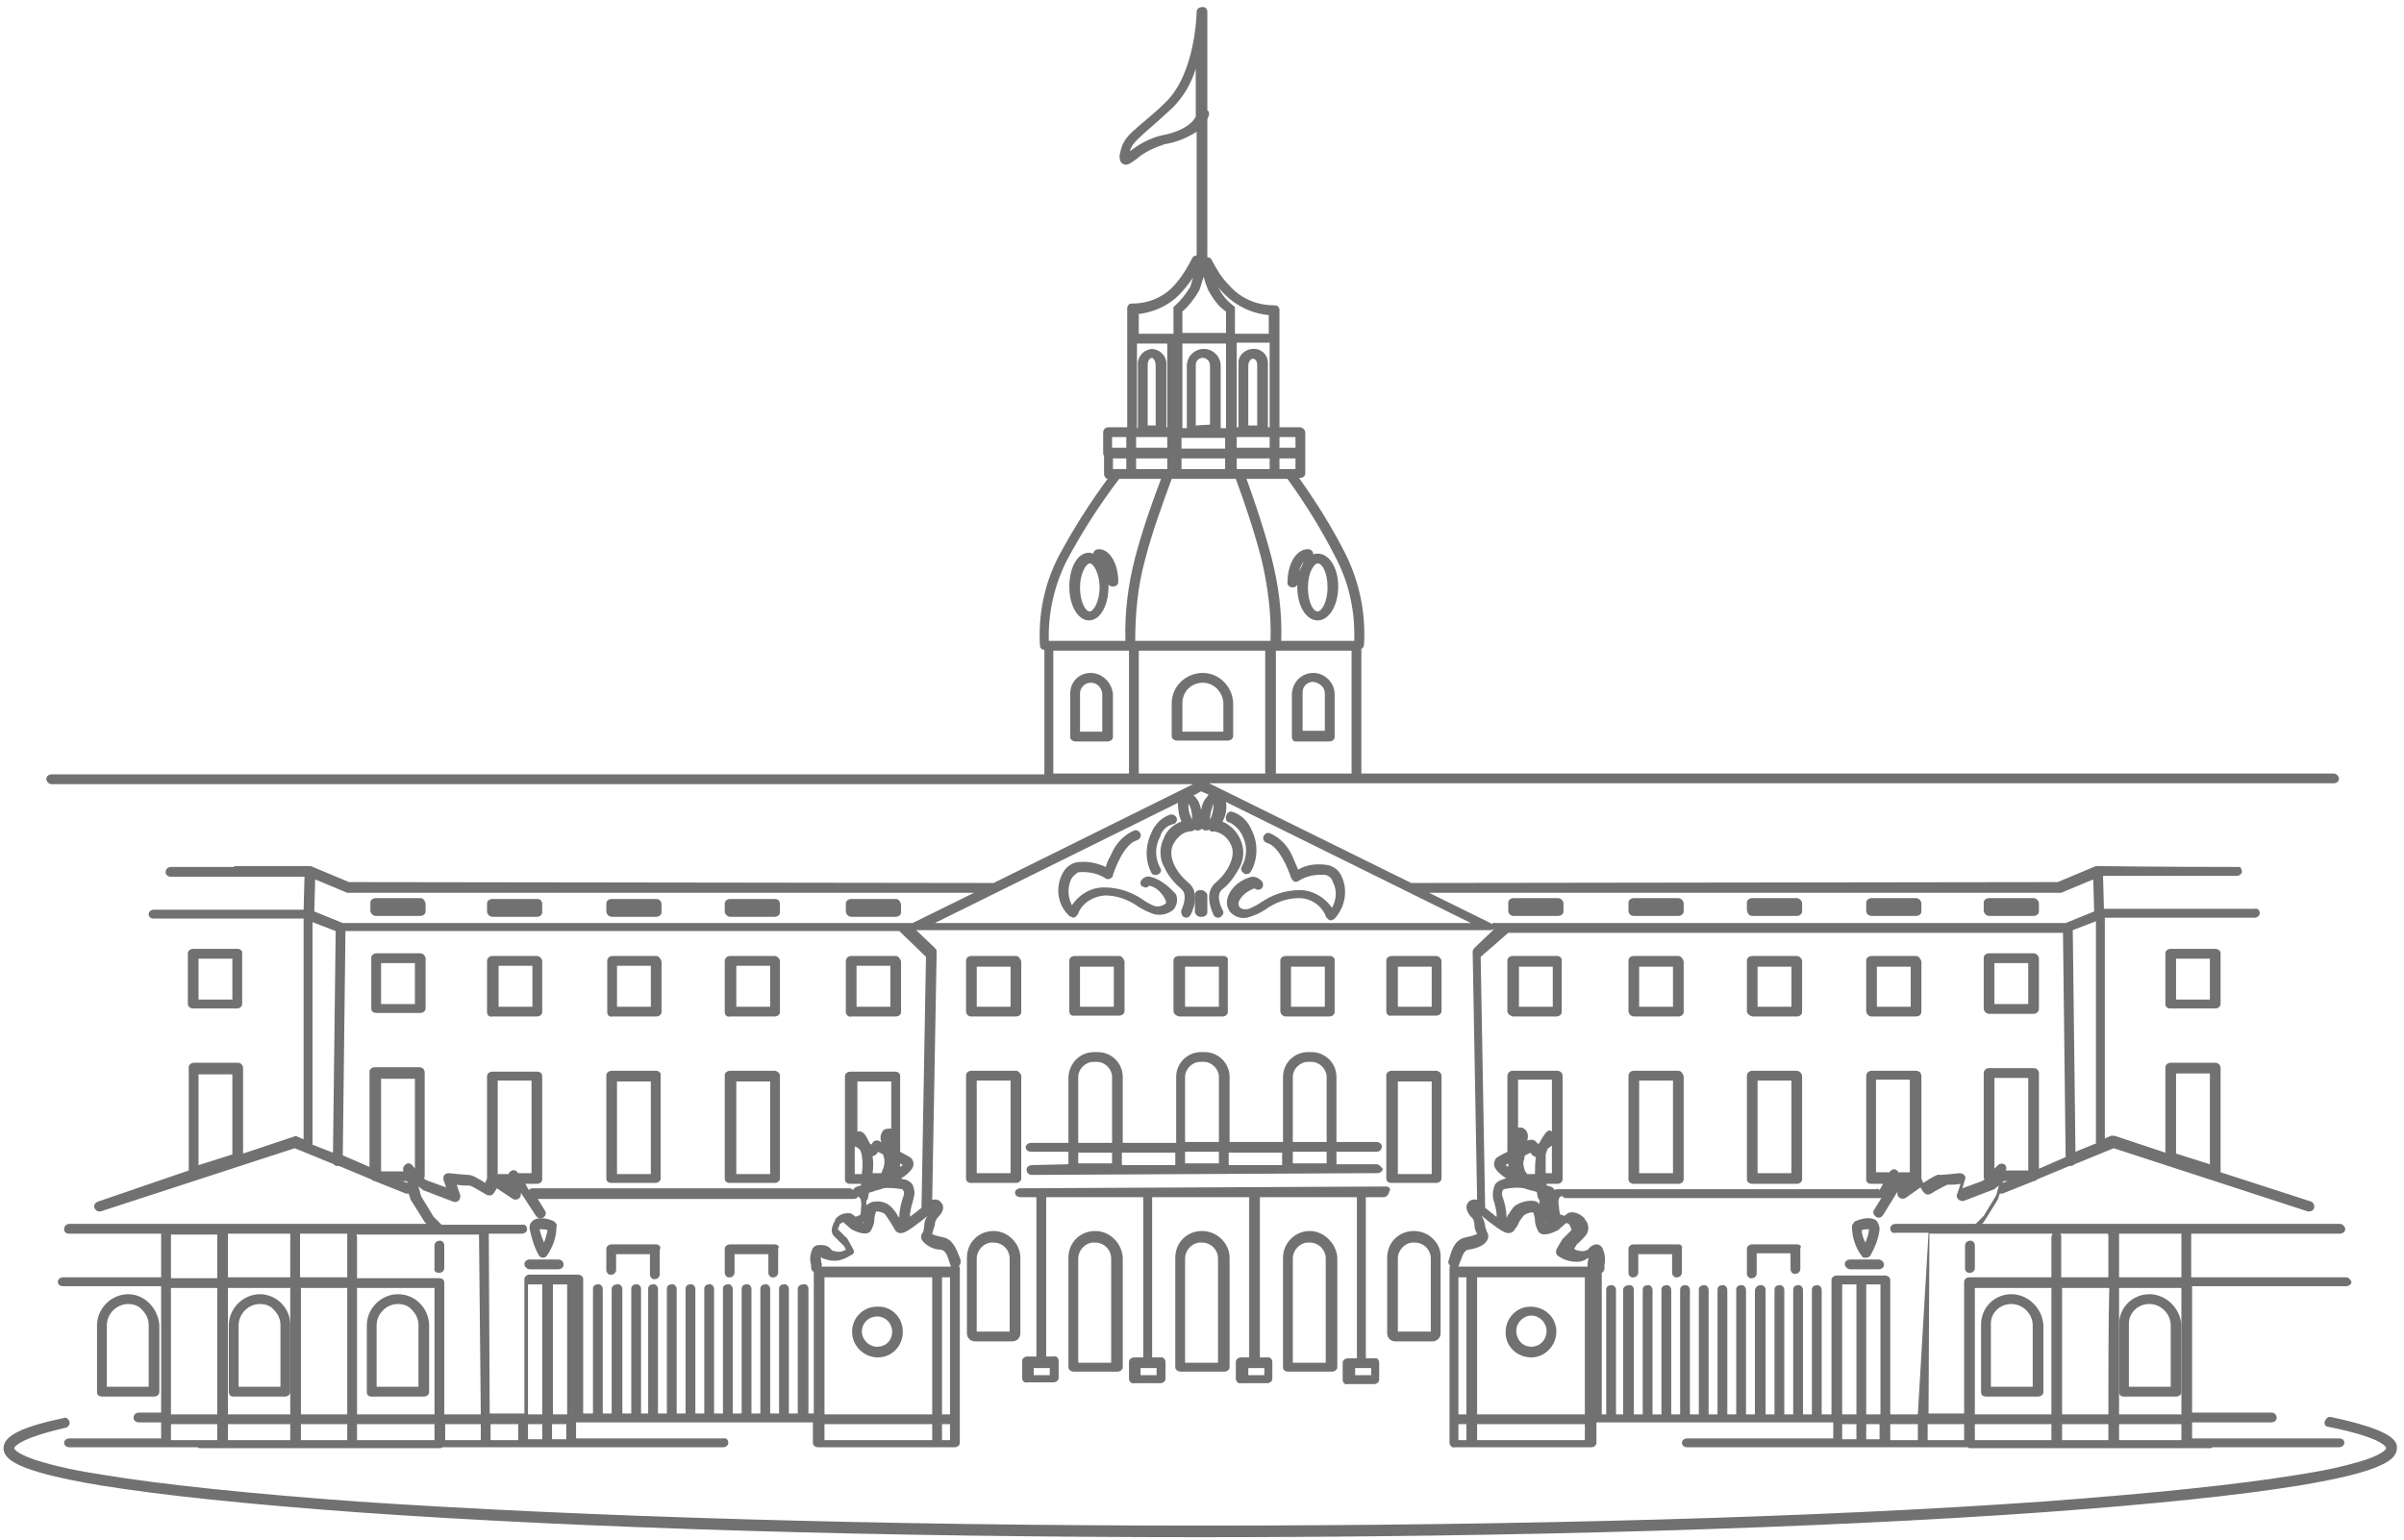<svg width="270" height="173" viewBox="0 0 270 173" fill="none" xmlns="http://www.w3.org/2000/svg">
<g opacity="0.7">
<path d="M123 138.301C121.3 138.301 120 139.601 120 141.301V153.601C120 153.901 120.3 154.101 120.6 154.101H125.5C125.8 154.101 126.1 153.901 126.1 153.601V141.301C126 139.701 124.7 138.301 123 138.301ZM124.9 153.101H121.1V141.401C121.1 140.401 122 139.501 123 139.601C124 139.601 124.8 140.401 124.8 141.401V153.101H124.9Z" fill="#343434"/>
<path d="M111.598 138.301C109.898 138.301 108.598 139.601 108.598 141.301V149.801C108.598 150.301 108.998 150.701 109.498 150.701H113.698C114.198 150.701 114.598 150.301 114.598 149.801V141.301C114.598 139.701 113.198 138.301 111.598 138.301ZM113.498 149.601H109.698V141.401C109.698 140.401 110.598 139.501 111.598 139.601C112.598 139.601 113.398 140.401 113.398 141.401V149.601H113.498Z" fill="#343434"/>
<path d="M158.797 138.301C157.097 138.301 155.797 139.601 155.797 141.301V149.801C155.797 150.301 156.197 150.701 156.697 150.701H160.897C161.397 150.701 161.797 150.301 161.797 149.801V141.301C161.897 139.701 160.497 138.301 158.797 138.301ZM160.697 149.601H156.997V141.401C156.997 140.401 157.897 139.501 158.897 139.601C159.897 139.601 160.697 140.401 160.697 141.401V149.601Z" fill="#343434"/>
<path d="M135 138.301C133.3 138.301 132 139.601 132 141.301V153.601C132 153.901 132.3 154.101 132.6 154.101H137.5C137.8 154.101 138.1 153.901 138.1 153.601V141.301C138.1 139.701 136.7 138.301 135 138.301ZM136.9 153.101H133.1V141.401C133.1 140.401 134 139.501 135 139.601C136 139.601 136.8 140.401 136.8 141.401V153.101H136.9Z" fill="#343434"/>
<path d="M147.098 138.301C145.398 138.301 144.098 139.701 144.098 141.301V153.601C144.098 153.901 144.298 154.101 144.698 154.101H149.598C149.898 154.101 150.198 153.901 150.198 153.601V141.301C150.098 139.701 148.698 138.301 147.098 138.301ZM148.998 153.101H145.198V141.401C145.198 140.401 146.098 139.501 147.098 139.601C148.098 139.601 148.898 140.401 148.898 141.401V153.101H148.998Z" fill="#343434"/>
<path d="M155.7 133.301L114.6 133.501C114.3 133.501 114 133.701 114 134.001C114 134.301 114.3 134.501 114.6 134.501H116.4V152.401H115.4C115.1 152.401 114.8 152.601 114.8 152.901V154.801C114.8 155.101 115 155.401 115.4 155.301H118.3C118.6 155.301 118.9 155.101 118.9 154.801V152.901C118.9 152.601 118.7 152.301 118.3 152.401H117.5V134.501H128.4V152.501H127.4C127.1 152.501 126.8 152.701 126.8 153.001V154.901C126.8 155.201 127.1 155.501 127.4 155.401H130.3C130.6 155.401 130.9 155.201 130.9 154.901V153.001C130.9 152.701 130.6 152.401 130.3 152.501H129.4V134.501H140.3V152.501H139.4C139.1 152.501 138.8 152.701 138.8 153.001V154.901C138.8 155.201 139.1 155.501 139.4 155.401H142.3C142.6 155.401 142.9 155.201 142.9 154.901V153.001C142.9 152.701 142.6 152.401 142.3 152.501H141.5V134.501H152.4V152.601H151.4C151.1 152.601 150.8 152.801 150.8 153.101V155.001C150.8 155.301 151 155.601 151.4 155.501H154.3C154.6 155.501 154.9 155.301 154.9 155.001V153.101C154.9 152.801 154.7 152.501 154.3 152.601H153.4V134.501H155.4C155.7 134.501 156 134.201 156 133.901C156.3 133.601 156 133.301 155.7 133.301ZM117.9 153.701V154.501H116.1V153.701H117.9ZM129.9 153.701V154.501H128.1V153.701H129.9ZM142 153.701V154.501H140.2V153.701H142ZM154 153.701V154.501H152.2V153.701H154Z" fill="#343434"/>
<path d="M154.599 130.799H150.099V129.399H154.599C154.899 129.399 155.199 129.199 155.199 128.799C155.199 128.499 154.899 128.299 154.599 128.299H150.099V120.999C150.099 119.399 148.799 118.199 147.299 118.199H146.899C145.399 118.199 144.099 119.399 144.099 120.999V128.299H138.099V120.999C138.099 119.399 136.799 118.199 135.299 118.199H134.899C133.399 118.199 132.099 119.399 132.099 120.999V128.399H126.099V120.999C126.099 119.399 124.799 118.199 123.299 118.199H122.899C121.299 118.199 120.099 119.399 119.999 120.999V128.399H115.799C115.499 128.399 115.199 128.599 115.199 128.899C115.199 129.199 115.499 129.399 115.799 129.399H119.999V130.799L115.899 130.899C115.599 130.899 115.299 131.099 115.299 131.399C115.299 131.699 115.499 131.999 115.899 131.999L154.699 131.799C154.999 131.799 155.299 131.599 155.299 131.299C155.099 131.099 154.899 130.799 154.599 130.799ZM124.899 130.699H121.099V129.499H124.899V130.699ZM124.899 128.399H121.099V120.999C121.099 120.099 121.899 119.299 122.799 119.299H123.199C124.099 119.299 124.899 120.099 124.899 120.999V128.399ZM131.999 130.899H125.999V129.499H131.999V130.899ZM136.899 130.699H133.099V129.399H136.899V130.699ZM136.899 128.299H133.099V120.999C133.099 120.099 133.899 119.299 134.799 119.299H135.199C136.099 119.299 136.899 120.099 136.899 120.999V128.299ZM143.999 130.899H137.999V129.499H143.999V130.899ZM148.999 130.699H145.199V129.399H148.999V130.699ZM148.999 128.299H145.199V120.999C145.199 120.099 145.999 119.299 146.899 119.299H147.299C148.199 119.299 148.999 120.099 148.999 120.999V128.299Z" fill="#343434"/>
<path d="M114.1 120.301H109.1C108.8 120.301 108.5 120.501 108.5 120.801V132.401C108.5 132.701 108.7 132.901 109.1 132.901H114.1C114.4 132.901 114.7 132.701 114.7 132.401V120.801C114.6 120.601 114.4 120.301 114.1 120.301ZM113.5 131.801H109.7V121.401H113.5V131.801Z" fill="#343434"/>
<path d="M161.299 120.301H156.299C155.999 120.301 155.699 120.501 155.699 120.801V132.401C155.699 132.701 155.899 132.901 156.299 132.901H161.299C161.599 132.901 161.899 132.701 161.899 132.401V120.801C161.899 120.601 161.599 120.301 161.299 120.301ZM160.799 131.901H156.999V121.501H160.799V131.901Z" fill="#343434"/>
<path d="M114.1 107.402H109.1C108.8 107.402 108.5 107.602 108.5 107.902V113.602C108.5 113.902 108.7 114.202 109.1 114.202H114.1C114.4 114.202 114.7 114.002 114.7 113.702V108.002C114.6 107.702 114.4 107.402 114.1 107.402ZM113.5 113.102H109.7V108.602H113.5V113.102Z" fill="#343434"/>
<path d="M100.6 107.402H95.6C95.3 107.402 95 107.602 95 108.002V113.702C95 114.002 95.3 114.302 95.6 114.202H100.6C100.9 114.202 101.2 114.002 101.2 113.702V108.002C101.1 107.702 100.9 107.402 100.6 107.402ZM100 113.102H96.2V108.502H100V113.102Z" fill="#343434"/>
<path d="M86.998 120.301H81.998C81.698 120.301 81.398 120.501 81.398 120.801V132.401C81.398 132.701 81.598 132.901 81.998 132.901H86.998C87.298 132.901 87.598 132.701 87.598 132.401V120.801C87.598 120.601 87.298 120.301 86.998 120.301ZM86.498 131.901H82.698V121.501H86.498V131.901Z" fill="#343434"/>
<path d="M86.998 107.402H81.998C81.698 107.402 81.398 107.602 81.398 108.002V113.702C81.398 114.002 81.598 114.302 81.998 114.202H86.998C87.298 114.202 87.598 114.002 87.598 113.702V108.002C87.598 107.702 87.298 107.402 86.998 107.402ZM86.498 113.102H82.698V108.502H86.498V113.102Z" fill="#343434"/>
<path d="M73.698 120.301H68.698C68.398 120.301 68.098 120.501 68.098 120.801V132.401C68.098 132.701 68.298 132.901 68.698 132.901H73.598C73.898 132.901 74.198 132.701 74.198 132.401V120.801C74.298 120.601 73.998 120.301 73.698 120.301ZM73.098 131.901H69.298V121.501H73.098V131.901Z" fill="#343434"/>
<path d="M73.699 107.402H68.799C68.499 107.402 68.199 107.602 68.199 108.002V113.702C68.199 114.002 68.399 114.302 68.799 114.202H73.699C73.999 114.202 74.299 114.002 74.299 113.702V108.002C74.199 107.702 73.999 107.402 73.699 107.402ZM73.099 113.102H69.299V108.502H73.099V113.102Z" fill="#343434"/>
<path d="M86.998 139.801H81.998C81.698 139.801 81.398 140.001 81.398 140.301V143.001C81.398 143.301 81.698 143.601 81.998 143.501C82.298 143.501 82.498 143.201 82.498 143.001V140.901H86.298V143.001C86.298 143.301 86.598 143.601 86.898 143.501C87.198 143.501 87.398 143.201 87.398 143.001V140.301C87.598 140.001 87.298 139.801 86.998 139.801Z" fill="#343434"/>
<path d="M73.698 139.801H68.698C68.398 139.801 68.098 140.001 68.098 140.301V142.701C68.098 143.001 68.398 143.301 68.698 143.201C68.998 143.201 69.198 142.901 69.198 142.701V140.901H72.998V143.201C72.998 143.501 73.298 143.801 73.598 143.701C73.898 143.701 74.098 143.401 74.098 143.201V140.401C74.298 140.101 73.998 139.801 73.698 139.801Z" fill="#343434"/>
<path d="M60.299 107.402H55.299C54.999 107.402 54.699 107.602 54.699 108.002V113.702C54.699 114.002 54.899 114.302 55.299 114.202H60.299C60.599 114.202 60.899 114.002 60.899 113.702V108.002C60.899 107.702 60.599 107.402 60.299 107.402ZM59.799 113.102H55.999V108.502H59.799V113.102Z" fill="#343434"/>
<path d="M47.199 107.102H42.299C41.999 107.102 41.699 107.302 41.699 107.602V113.302C41.699 113.602 41.899 113.802 42.299 113.802H47.199C47.499 113.802 47.799 113.602 47.799 113.302V107.602C47.699 107.302 47.499 107.102 47.199 107.102ZM46.599 112.802H42.799V108.202H46.599V112.802Z" fill="#343434"/>
<path d="M100.6 101H95.6C95.3 101 95 101.2 95 101.5V102.4C95 102.7 95.3 103 95.6 103H100.6C100.9 103 101.2 102.8 101.2 102.5V101.6C101.1 101.2 100.9 101 100.6 101Z" fill="#343434"/>
<path d="M86.998 101H81.998C81.698 101 81.398 101.2 81.398 101.5V102.4C81.398 102.7 81.698 103 81.998 103H86.998C87.298 103 87.598 102.8 87.598 102.5V101.6C87.598 101.2 87.398 101 86.998 101Z" fill="#343434"/>
<path d="M73.698 101H68.698C68.398 101 68.098 101.2 68.098 101.5V102.4C68.098 102.7 68.398 103 68.698 103H73.698C73.998 103 74.298 102.8 74.298 102.5V101.6C74.298 101.2 73.998 101 73.698 101Z" fill="#343434"/>
<path d="M60.299 101H55.299C54.999 101 54.699 101.2 54.699 101.5V102.4C54.699 102.7 54.999 103 55.299 103H60.299C60.599 103 60.899 102.8 60.899 102.5V101.6C60.899 101.2 60.699 101 60.299 101Z" fill="#343434"/>
<path d="M47.198 100.902H42.198C41.898 100.902 41.598 101.102 41.598 101.402V102.302C41.598 102.602 41.898 102.902 42.198 102.902H47.198C47.498 102.902 47.798 102.702 47.798 102.402V101.502C47.698 101.102 47.498 100.902 47.198 100.902Z" fill="#343434"/>
<path d="M26.698 106.602H21.698C21.398 106.602 21.098 106.802 21.098 107.102V112.802C21.098 113.102 21.398 113.302 21.698 113.302H26.598C26.898 113.302 27.198 113.102 27.198 112.802V107.102C27.298 106.902 26.998 106.602 26.698 106.602ZM26.098 112.302H22.298V107.702H26.098V112.302Z" fill="#343434"/>
<path d="M161.299 107.402H156.299C155.999 107.402 155.699 107.602 155.699 107.902V113.602C155.699 113.902 155.899 114.202 156.299 114.102H161.299C161.599 114.102 161.899 113.902 161.899 113.602V108.002C161.899 107.702 161.599 107.402 161.299 107.402ZM160.799 113.102H156.999V108.602H160.799V113.102Z" fill="#343434"/>
<path d="M149.397 107.402H144.397C144.097 107.402 143.797 107.602 143.797 107.902V113.602C143.797 113.902 144.097 114.202 144.397 114.202H149.297C149.597 114.202 149.897 114.002 149.897 113.702V108.002C149.997 107.702 149.697 107.402 149.397 107.402ZM148.897 113.102H144.997V108.602H148.797V113.102H148.897Z" fill="#343434"/>
<path d="M125.698 107.402H120.698C120.398 107.402 120.098 107.602 120.098 107.902V113.602C120.098 113.902 120.298 114.202 120.698 114.102H125.698C125.998 114.102 126.298 113.902 126.298 113.602V108.002C126.198 107.702 125.998 107.402 125.698 107.402ZM125.098 113.102H121.298V108.602H125.098V113.102Z" fill="#343434"/>
<path d="M137.397 107.402H132.397C132.097 107.402 131.797 107.602 131.797 107.902V113.602C131.797 113.902 132.097 114.102 132.397 114.202H137.297C137.597 114.202 137.897 114.002 137.897 113.702V108.002C137.997 107.702 137.797 107.402 137.397 107.402ZM136.897 113.102H133.097V108.602H136.897V113.102Z" fill="#343434"/>
<path d="M140.597 98.5C139.397 98.8 138.297 99.6 137.897 100.8C137.697 101.4 137.797 102 138.197 102.5C138.797 103.1 139.597 103.3 140.397 103C140.997 102.8 141.497 102.6 142.097 102.2C143.197 101.4 144.497 100.9 145.897 100.9C147.197 100.9 148.397 101.7 148.897 102.9C148.897 103 148.997 103.1 149.097 103.2C149.197 103.3 149.297 103.4 149.497 103.4C149.597 103.4 149.797 103.3 149.897 103.2C151.097 101.9 151.397 100 150.697 98.5C150.397 97.8 149.897 97.4 149.197 97.2C147.997 97 146.797 97.1 145.797 97.7C145.597 97.2 145.397 96.8 145.197 96.3C144.697 95.1 143.797 94.1 142.597 93.6C142.297 93.5 141.997 93.7 141.897 94C141.797 94.3 141.997 94.6 142.297 94.7C143.697 95.1 144.697 97.7 144.997 98.6C145.097 98.8 145.197 98.9 145.297 99C145.497 99.1 145.597 99.1 145.797 99C146.697 98.4 147.797 98.2 148.897 98.3C149.297 98.4 149.597 98.7 149.697 99.1C150.197 100 150.097 101.1 149.597 102C148.797 100.8 147.397 100 145.997 100C144.397 100 142.897 100.5 141.597 101.4C141.197 101.7 140.697 101.9 140.297 102.1C139.897 102.2 139.497 102.2 139.197 101.9C139.097 101.7 139.097 101.5 139.097 101.4C139.397 100.6 140.097 100.1 140.897 99.8C141.097 100 141.397 100 141.597 99.9C141.897 99.7 141.897 99.4 141.797 99.1C141.397 98.6 140.997 98.5 140.597 98.5Z" fill="#343434"/>
<path d="M138.098 92.401C138.698 92.701 139.198 93.201 139.498 93.801C140.098 94.901 140.098 96.201 139.498 97.301C139.298 97.601 139.398 97.901 139.698 98.101C139.798 98.201 139.898 98.201 139.998 98.201C140.198 98.201 140.398 98.101 140.498 97.901C141.298 96.501 141.298 94.701 140.598 93.301C140.198 92.301 139.398 91.501 138.398 91.201C138.098 91.101 137.798 91.301 137.698 91.701C137.598 92.101 137.798 92.401 138.098 92.401Z" fill="#343434"/>
<path d="M134.999 100C134.899 100 134.899 100 134.899 100H134.799C134.499 100 134.199 100.2 134.199 100.5V102.4C134.199 102.7 134.499 103 134.799 103H134.899H134.999C135.299 103 135.599 102.8 135.599 102.5V100.6C135.599 100.3 135.299 100.1 134.999 100Z" fill="#343434"/>
<path d="M129.197 98.499C128.797 98.399 128.397 98.599 128.197 98.899C127.997 99.099 128.097 99.499 128.297 99.6H128.397C128.597 99.799 128.897 99.699 129.097 99.499C129.897 99.699 130.497 100.299 130.897 101.099C130.997 101.299 130.997 101.499 130.797 101.599C130.497 101.799 130.097 101.899 129.697 101.799C129.197 101.599 128.797 101.399 128.397 101.099C127.097 100.199 125.597 99.699 123.997 99.699C122.497 99.699 121.197 100.499 120.397 101.699C119.897 100.799 119.897 99.7 120.297 98.799C120.497 98.4 120.797 98.199 121.097 97.999C122.197 97.899 123.297 98.099 124.197 98.699C124.297 98.799 124.497 98.799 124.697 98.699C124.897 98.599 124.997 98.499 124.997 98.299C125.297 97.4 126.297 94.799 127.697 94.399C127.997 94.299 128.197 93.999 128.097 93.699C127.997 93.399 127.697 93.2 127.397 93.299C126.197 93.799 125.297 94.799 124.797 95.999C124.597 96.399 124.297 96.899 124.197 97.399C123.097 96.899 121.897 96.699 120.797 96.899C120.097 97.099 119.597 97.599 119.297 98.199C118.497 99.799 118.797 101.699 120.097 102.899C120.197 102.999 120.397 102.999 120.497 103.099C120.697 103.099 120.797 102.999 120.897 102.899C120.997 102.799 121.097 102.699 121.097 102.599C121.597 101.399 122.797 100.699 124.097 100.599C125.497 100.599 126.797 101.099 127.897 101.899C128.397 102.199 128.997 102.499 129.597 102.699C130.397 102.899 131.197 102.699 131.797 102.199C132.197 101.699 132.297 101.099 132.097 100.499C131.397 99.699 130.397 98.799 129.197 98.499Z" fill="#343434"/>
<path d="M129.798 98.3C129.898 98.3 129.998 98.3 130.098 98.2C130.398 98.1 130.498 97.7 130.298 97.5C129.698 96.4 129.698 95.1 130.298 94C130.498 93.3 130.998 92.8 131.698 92.6C131.998 92.6 132.198 92.3 132.198 92C132.098 91.7 131.898 91.5 131.498 91.5C130.498 91.8 129.698 92.6 129.298 93.6C128.598 95.1 128.598 96.8 129.398 98.2C129.398 98.2 129.598 98.3 129.798 98.3Z" fill="#343434"/>
<path d="M98.499 146.802C96.899 146.802 95.699 148.102 95.699 149.602C95.699 151.202 96.999 152.502 98.599 152.502C100.199 152.502 101.399 151.202 101.399 149.602C101.399 148.002 100.099 146.702 98.499 146.802ZM98.499 151.302C97.599 151.302 96.799 150.502 96.799 149.602C96.799 148.602 97.599 147.902 98.499 147.902C99.499 147.902 100.199 148.702 100.199 149.602C100.199 150.602 99.499 151.302 98.499 151.302Z" fill="#343434"/>
<path d="M62.698 141.5H59.498C59.198 141.5 58.898 141.7 58.898 142C58.898 142.3 59.198 142.6 59.498 142.6H62.698C62.998 142.6 63.298 142.4 63.298 142.1C63.298 141.7 62.998 141.5 62.698 141.5Z" fill="#343434"/>
<path d="M62.399 137.401C62.299 137.301 62.299 137.301 62.199 137.201C61.799 137.001 60.599 136.601 59.899 137.101C59.599 137.301 59.399 137.701 59.499 138.101C59.699 139.101 59.999 140.101 60.499 141.001C60.599 141.201 60.799 141.301 60.999 141.301C61.199 141.301 61.299 141.201 61.399 141.101C62.099 140.101 62.499 139.001 62.499 137.801C62.599 137.601 62.499 137.501 62.399 137.401ZM61.099 139.601C60.899 139.101 60.699 138.601 60.599 138.101H60.699C60.999 138.101 61.199 138.101 61.499 138.201C61.399 138.701 61.299 139.101 61.099 139.601Z" fill="#343434"/>
<path d="M49.297 143.002C49.597 143.002 49.897 142.802 49.897 142.502V139.902C49.897 139.602 49.597 139.302 49.297 139.402C48.997 139.402 48.797 139.702 48.797 139.902V142.502C48.697 142.802 48.997 143.002 49.297 143.002Z" fill="#343434"/>
<path d="M14.398 145.402C12.498 145.402 10.898 147.002 10.898 148.902V156.402C10.898 156.702 11.098 156.902 11.498 156.902H17.298C17.598 156.902 17.898 156.702 17.898 156.402V148.802C17.698 146.902 16.198 145.402 14.398 145.402ZM16.598 155.802H11.998V148.902C11.998 147.602 13.098 146.502 14.398 146.502C14.998 146.502 15.598 146.702 15.998 147.202C16.398 147.602 16.698 148.202 16.698 148.802V155.802H16.598Z" fill="#343434"/>
<path d="M29.199 145.402C27.299 145.402 25.699 147.002 25.699 148.902V156.402C25.699 156.702 25.899 156.902 26.199 156.902H31.999C32.299 156.902 32.599 156.702 32.599 156.402V148.802C32.599 146.902 30.999 145.402 29.199 145.402ZM31.499 155.802H26.799V148.902C26.799 147.602 27.899 146.502 29.199 146.502C29.799 146.502 30.399 146.702 30.799 147.202C31.199 147.602 31.499 148.202 31.499 148.802V155.802Z" fill="#343434"/>
<path d="M44.699 145.402C42.799 145.402 41.199 147.002 41.199 148.902V156.402C41.199 156.702 41.399 156.902 41.699 156.902H47.599C47.899 156.902 48.199 156.702 48.199 156.402V148.802C48.099 146.902 46.599 145.402 44.699 145.402ZM46.899 155.802H42.299V148.902C42.299 147.602 43.399 146.502 44.699 146.502C45.299 146.502 45.899 146.702 46.299 147.202C46.699 147.602 46.999 148.202 46.999 148.802V155.802H46.899Z" fill="#343434"/>
<path d="M174.897 107.402H169.897C169.597 107.402 169.297 107.602 169.297 107.902V113.602C169.297 113.902 169.597 114.102 169.897 114.202H174.797C175.097 114.202 175.397 114.002 175.397 113.702V108.002C175.497 107.702 175.197 107.402 174.897 107.402ZM174.397 113.102H170.597V108.602H174.397V113.102Z" fill="#343434"/>
<path d="M188.498 120.301H183.498C183.198 120.301 182.898 120.501 182.898 120.901V132.501C182.898 132.801 183.198 133.001 183.498 133.001H188.498C188.798 133.001 189.098 132.801 189.098 132.501V120.901C188.998 120.601 188.798 120.301 188.498 120.301ZM187.898 131.801H184.098V121.401H187.898V131.801Z" fill="#343434"/>
<path d="M188.498 107.402H183.498C183.198 107.402 182.898 107.602 182.898 107.902V113.602C182.898 113.902 183.198 114.202 183.498 114.202H188.498C188.798 114.202 189.098 114.002 189.098 113.702V108.002C188.998 107.702 188.798 107.402 188.498 107.402ZM187.898 113.102H184.098V108.602H187.898V113.102Z" fill="#343434"/>
<path d="M201.799 120.301H196.799C196.499 120.301 196.199 120.501 196.199 120.901V132.501C196.199 132.801 196.499 133.001 196.799 133.001H201.799C202.099 133.001 202.399 132.801 202.399 132.501V120.901C202.399 120.601 202.099 120.301 201.799 120.301ZM201.199 131.801H197.399V121.401H201.199V131.801Z" fill="#343434"/>
<path d="M201.799 107.402H196.799C196.499 107.402 196.199 107.602 196.199 107.902V113.602C196.199 113.902 196.499 114.102 196.799 114.202H201.799C202.099 114.202 202.399 114.002 202.399 113.702V108.002C202.399 107.702 202.099 107.402 201.799 107.402ZM201.199 113.102H197.399V108.602H201.199V113.102Z" fill="#343434"/>
<path d="M188.498 139.801H183.498C183.198 139.801 182.898 140.001 182.898 140.301V143.001C182.898 143.301 183.198 143.601 183.498 143.501C183.798 143.501 183.998 143.201 183.998 143.001V140.901H187.798V143.001C187.798 143.301 188.098 143.601 188.398 143.501C188.698 143.501 188.898 143.201 188.898 143.001V140.301C188.998 140.001 188.798 139.801 188.498 139.801Z" fill="#343434"/>
<path d="M201.799 139.801H196.799C196.499 139.801 196.199 140.001 196.199 140.301V143.101C196.199 143.401 196.499 143.701 196.799 143.601C197.099 143.601 197.299 143.301 197.299 143.101V140.801H201.099V142.601C201.099 142.901 201.399 143.201 201.699 143.101C201.999 143.101 202.199 142.801 202.199 142.601V140.201C202.399 140.001 202.099 139.801 201.799 139.801Z" fill="#343434"/>
<path d="M215.198 107.402H210.198C209.898 107.402 209.598 107.602 209.598 107.902V113.602C209.598 113.902 209.898 114.202 210.198 114.202H215.198C215.498 114.202 215.798 114.002 215.798 113.702V108.002C215.698 107.702 215.498 107.402 215.198 107.402ZM214.598 113.102H210.798V108.602H214.598V113.102Z" fill="#343434"/>
<path d="M228.397 107.102C228.297 107.102 228.297 107.102 228.397 107.102H223.397C223.097 107.102 222.797 107.302 222.797 107.602V113.302C222.797 113.602 223.097 113.902 223.397 113.902H228.397C228.697 113.902 228.997 113.702 228.997 113.302V107.602C228.897 107.302 228.697 107.102 228.397 107.102ZM227.797 112.802H223.997V108.202H227.797V112.802Z" fill="#343434"/>
<path d="M169.998 102.902H174.998C175.298 102.902 175.598 102.702 175.598 102.402V101.502C175.598 101.202 175.298 100.902 174.998 100.902H169.998C169.698 100.902 169.398 101.102 169.398 101.402V102.302C169.398 102.702 169.698 102.902 169.998 102.902Z" fill="#343434"/>
<path d="M183.498 102.902H188.498C188.798 102.902 189.098 102.702 189.098 102.402V101.502C189.098 101.202 188.798 100.902 188.498 100.902H183.498C183.198 100.902 182.898 101.102 182.898 101.402V102.302C182.898 102.702 183.198 102.902 183.498 102.902Z" fill="#343434"/>
<path d="M196.799 102.902H201.799C202.099 102.902 202.399 102.702 202.399 102.402V101.502C202.399 101.202 202.099 100.902 201.799 100.902H196.799C196.499 100.902 196.199 101.102 196.199 101.402V102.302C196.299 102.702 196.499 102.902 196.799 102.902Z" fill="#343434"/>
<path d="M210.198 102.902H215.198C215.498 102.902 215.798 102.702 215.798 102.402V101.502C215.798 101.202 215.498 100.902 215.198 100.902H210.198C209.898 100.902 209.598 101.102 209.598 101.402V102.302C209.598 102.702 209.898 102.902 210.198 102.902Z" fill="#343434"/>
<path d="M223.397 102.902H228.397C228.697 102.902 228.997 102.702 228.997 102.402V101.502C228.997 101.202 228.697 100.902 228.397 100.902H223.397C223.097 100.902 222.797 101.102 222.797 101.402V102.302C222.797 102.602 223.097 102.902 223.397 102.902Z" fill="#343434"/>
<path d="M248.799 106.602H243.799C243.499 106.602 243.199 106.802 243.199 107.102V112.802C243.199 113.102 243.399 113.302 243.799 113.302H248.799C249.099 113.302 249.399 113.102 249.399 112.802V107.102C249.399 106.802 249.099 106.602 248.799 106.602ZM248.199 112.302H244.399V107.702H248.199V112.302Z" fill="#343434"/>
<path d="M171.898 146.801C170.298 146.801 169.098 148.101 169.098 149.701C169.098 151.301 170.398 152.501 171.998 152.501C173.498 152.501 174.798 151.201 174.798 149.601C174.798 148.001 173.498 146.801 171.898 146.801ZM171.998 151.301C170.998 151.301 170.298 150.501 170.298 149.501C170.298 148.601 171.098 147.801 171.998 147.801C172.898 147.801 173.698 148.601 173.698 149.501C173.698 150.601 172.898 151.301 171.998 151.301Z" fill="#343434"/>
<path d="M207.799 141.5C207.499 141.5 207.199 141.7 207.199 142C207.199 142.3 207.499 142.6 207.799 142.6H210.999C211.299 142.6 211.599 142.4 211.599 142.1C211.599 141.8 211.299 141.5 210.999 141.5H207.799Z" fill="#343434"/>
<path d="M210.7 137.101C210 136.601 208.8 137.001 208.4 137.201C208.3 137.201 208.2 137.301 208.2 137.401C208.1 137.501 208 137.601 208 137.801C208 139.001 208.4 140.201 209.1 141.101C209.2 141.301 209.3 141.301 209.5 141.301H209.6C209.8 141.301 210 141.201 210.1 141.001C210.6 140.101 211 139.101 211.1 138.101C211.1 137.801 211 137.401 210.7 137.101ZM209.5 139.601C209.3 139.201 209.1 138.701 209.1 138.201C209.4 138.101 209.6 138.101 209.9 138.101C209.9 138.601 209.7 139.101 209.5 139.601Z" fill="#343434"/>
<path d="M221.199 143.002C221.499 143.002 221.799 142.802 221.799 142.502V139.902C221.799 139.602 221.499 139.302 221.199 139.402C220.899 139.402 220.699 139.702 220.699 139.902V142.502C220.699 142.802 220.899 143.002 221.199 143.002Z" fill="#343434"/>
<path d="M241.4 145.402C239.5 145.402 238 146.902 238 148.802V156.402C238 156.702 238.2 156.902 238.5 156.902H244.4C244.7 156.902 245 156.702 245 156.402V148.902C244.9 147.002 243.3 145.402 241.4 145.402ZM243.8 155.802H239.1V148.702C239.1 147.502 240.1 146.502 241.4 146.502C242.7 146.502 243.8 147.602 243.8 148.902V155.802Z" fill="#343434"/>
<path d="M225.9 145.402C224 145.402 222.5 146.902 222.5 148.802V156.402C222.5 156.702 222.7 156.902 223.1 156.902H228.9C229.2 156.902 229.5 156.702 229.5 156.402V148.902C229.4 147.002 227.8 145.402 225.9 145.402ZM228.3 155.802H223.6V148.702C223.6 147.502 224.6 146.502 225.9 146.502C227.2 146.502 228.3 147.602 228.3 148.902V155.802Z" fill="#343434"/>
<path d="M263.499 143.501C263.399 143.501 263.399 143.501 263.499 143.501H246.099V138.601H262.799C263.099 138.601 263.399 138.401 263.399 138.101C263.399 137.801 263.099 137.501 262.799 137.501H222.599L222.699 137.401L222.799 137.301L224.299 134.901C224.299 134.801 224.399 134.801 224.399 134.701L224.599 134.101H224.899L228.399 132.701C228.599 132.701 228.699 132.601 228.799 132.501L232.399 131.001H232.499C232.699 131.001 232.899 130.901 232.999 130.801L237.399 129.001L259.199 136.101H259.399C259.599 136.101 259.899 135.901 259.899 135.701C259.999 135.401 259.799 135.101 259.599 135.001L249.399 131.701V120.001C249.399 119.701 249.199 119.401 248.799 119.401H243.799C243.499 119.401 243.199 119.601 243.199 119.901V129.501L237.499 127.601C237.399 127.601 237.199 127.601 237.099 127.601L236.399 127.901V103.101H253.199C253.499 103.101 253.799 102.901 253.799 102.601C253.799 102.301 253.599 102.001 253.199 102.101H236.299L236.199 98.401H251.199C251.499 98.401 251.799 98.201 251.799 97.901C251.799 97.701 251.699 97.601 251.599 97.401C243.099 97.401 235.399 97.301 235.399 97.301L231.099 99.101L158.499 99.201L135.799 88.001H262.099C262.399 88.001 262.699 87.801 262.699 87.501C262.699 87.201 262.399 86.901 262.099 86.901H152.899V72.901C153.099 72.801 153.199 72.601 153.199 72.401C153.399 68.901 152.699 65.501 151.199 62.401C149.699 59.401 147.899 56.501 145.899 53.701H145.999C146.299 53.701 146.599 53.501 146.599 53.201V51.001C146.599 50.901 146.599 50.901 146.599 50.901V48.601C146.599 48.301 146.299 48.001 145.999 48.001H143.699V34.801C143.699 34.601 143.599 34.501 143.499 34.401C143.399 34.301 143.199 34.301 143.099 34.301C141.099 34.301 139.299 33.501 137.999 32.001C137.199 31.201 136.599 30.201 136.099 29.201C135.999 29.001 135.799 28.901 135.599 28.901V13.401C135.699 13.201 135.699 13.101 135.799 12.901C135.799 12.701 135.799 12.501 135.599 12.401V1.301C135.599 1.001 135.299 0.701 134.999 0.801C134.699 0.801 134.399 1.001 134.399 1.301C134.399 1.401 134.299 8.101 130.999 11.401C129.799 12.601 128.899 13.301 128.199 13.901C126.699 15.201 126.099 15.701 125.799 17.201C125.699 17.501 125.699 18.201 126.099 18.401C126.599 18.701 126.999 18.301 127.599 17.901C128.499 17.101 129.599 16.601 130.799 16.201C132.099 16.001 133.299 15.501 134.399 14.801V28.701C134.199 28.701 133.999 28.801 133.899 29.001C133.399 30.001 132.799 31.001 132.099 31.801C130.899 33.301 129.099 34.101 127.199 34.101C126.999 34.101 126.899 34.101 126.799 34.201C126.699 34.301 126.599 34.501 126.599 34.601V48.001H124.499C124.199 48.001 123.899 48.201 123.899 48.601V50.901C123.899 51.001 123.899 51.101 123.999 51.201V53.301C123.999 53.501 124.199 53.801 124.399 53.801C122.399 56.501 120.499 59.501 118.899 62.501C117.299 65.601 116.599 69.001 116.799 72.501C116.799 72.801 116.999 73.001 117.299 73.001V87.001H5.799C5.499 87.001 5.199 87.201 5.199 87.501C5.199 87.801 5.499 88.101 5.799 88.101H133.999L111.599 99.201L39.199 99.101L34.899 97.301H26.299V97.401H19.199C18.899 97.401 18.599 97.601 18.599 98.001C18.599 98.301 18.899 98.501 19.199 98.501H34.199L34.099 102.201H17.299C16.999 102.201 16.699 102.401 16.699 102.701C16.699 103.001 16.899 103.201 17.299 103.201H34.099V128.001L33.399 127.701C33.299 127.601 33.099 127.601 32.999 127.701L27.299 129.601V120.001C27.299 119.701 27.099 119.401 26.699 119.401H21.799C21.499 119.401 21.199 119.601 21.199 119.901V131.501L10.999 135.001C10.699 135.101 10.499 135.401 10.599 135.701C10.699 135.901 10.899 136.101 11.099 136.101H11.299L33.099 129.001L37.499 130.801C37.599 131.001 37.799 131.001 37.999 131.001H38.099L41.699 132.501C41.799 132.601 41.999 132.701 42.099 132.701L45.599 134.101H45.899L46.099 134.701C46.099 134.801 46.099 134.801 46.199 134.901L47.699 137.301L47.799 137.401L47.899 137.501H7.799C7.499 137.501 7.199 137.701 7.199 138.101C7.199 138.401 7.399 138.601 7.799 138.601H18.099V143.501H7.099C6.799 143.501 6.499 143.701 6.499 144.001C6.499 144.301 6.699 144.501 7.099 144.501H18.099V158.701H15.599C15.299 158.701 14.999 158.901 14.999 159.301C14.999 159.601 15.299 159.801 15.599 159.801H18.099V161.601H7.799C7.499 161.601 7.199 161.801 7.199 162.101C7.199 162.401 7.499 162.601 7.799 162.601H22.199C22.299 162.701 22.399 162.701 22.499 162.701H49.399C49.499 162.701 49.599 162.701 49.699 162.601H81.199C81.499 162.601 81.799 162.401 81.799 162.101C81.799 161.801 81.599 161.501 81.199 161.601H64.699V159.801H91.299V162.101C91.299 162.401 91.599 162.601 91.899 162.601H107.199C107.499 162.601 107.799 162.401 107.799 162.101V159.401C107.799 159.301 107.799 159.201 107.799 159.001V142.601C107.799 142.501 107.799 142.401 107.699 142.201C107.899 142.101 107.899 141.801 107.899 141.601L107.799 141.301C107.399 140.301 106.999 139.201 105.899 139.001C104.999 138.801 104.699 138.701 104.699 138.601C104.799 138.301 104.899 137.901 104.999 137.601C104.999 137.201 105.199 136.901 105.399 136.701C106.099 136.001 105.999 135.401 105.699 135.101C105.499 134.801 105.099 134.701 104.699 134.801L105.199 106.901C105.199 106.701 105.099 106.601 104.999 106.501L102.899 104.501H167.399C167.499 104.501 167.599 104.501 167.699 104.401H167.799L165.599 106.501C165.499 106.601 165.399 106.801 165.399 106.901L165.899 134.801C165.499 134.701 165.099 134.801 164.899 135.101C164.599 135.401 164.599 136.001 165.199 136.701C165.499 136.901 165.599 137.301 165.599 137.601C165.599 137.901 165.699 138.301 165.899 138.601C165.799 138.701 165.599 138.801 164.699 139.001C163.499 139.201 163.099 140.201 162.799 141.301L162.699 141.601C162.599 141.801 162.699 142.101 162.899 142.201C162.799 142.301 162.799 142.401 162.799 142.601V159.001V159.401V162.101C162.799 162.401 163.099 162.701 163.399 162.601H178.699C178.999 162.601 179.299 162.401 179.299 162.101V159.801H205.899V161.601H189.499C189.199 161.601 188.899 161.801 188.899 162.101C188.899 162.401 189.199 162.601 189.499 162.601H220.999C221.099 162.701 221.199 162.701 221.299 162.701H248.199C248.299 162.701 248.399 162.701 248.499 162.601H262.699C262.999 162.601 263.299 162.401 263.299 162.101C263.299 161.801 263.099 161.601 262.699 161.601H246.199V159.801H255.099C255.399 159.801 255.699 159.601 255.699 159.301C255.699 159.001 255.499 158.701 255.099 158.701H246.199V144.501H263.499C263.799 144.501 264.099 144.301 264.099 144.001C263.999 143.801 263.799 143.501 263.499 143.501ZM244.399 120.601H248.199V130.801L244.399 129.601V120.601ZM26.099 129.701L22.299 130.901V120.701H26.099V129.701ZM244.999 138.601V143.501H237.999V139.001C237.999 138.901 237.999 138.801 237.999 138.601H244.999ZM224.899 132.901L224.999 132.701H225.499L224.899 132.901ZM227.799 131.501H225.299V131.401C225.399 131.201 225.299 130.901 225.099 130.801C224.899 130.701 224.599 130.701 224.399 130.901L223.999 131.301V121.101H227.799V131.501ZM235.299 128.501L233.099 129.401L232.799 104.501L235.399 103.501V128.501H235.299ZM136.299 90.301C136.299 90.901 136.199 91.501 135.899 92.101C135.899 91.401 136.099 90.801 136.299 90.301ZM151.799 86.901H143.299V73.101H151.799V86.901ZM143.699 49.101H145.499V50.301H143.699V49.101ZM143.699 51.501H145.499V52.701H143.699V51.501ZM144.599 53.801C146.699 56.701 148.599 59.801 150.199 63.001C151.599 65.801 152.199 68.901 152.099 72.001H143.899C143.999 68.801 143.599 65.701 142.799 62.601C141.799 58.801 140.499 55.201 139.999 53.801H144.599ZM140.999 39.201C140.099 39.101 139.199 39.701 139.099 40.601V41.101V48.001H138.899V38.501H142.599V48.001H142.399V41.001C142.499 40.101 141.899 39.301 140.999 39.201ZM141.199 41.001V47.801H140.199V41.101C140.199 40.601 140.499 40.301 140.699 40.301C140.999 40.301 141.199 40.601 141.199 41.001ZM142.599 49.101V50.301H138.899V49.101H142.599ZM142.599 51.501V52.701H138.899V51.501H142.599ZM137.099 32.601C138.499 34.201 140.399 35.201 142.499 35.401V37.501H138.699V34.701V34.601C138.699 34.601 138.699 34.601 138.699 34.501L138.599 34.401C137.799 33.801 137.199 33.101 136.799 32.201C136.799 32.101 136.799 32.101 136.699 32.001C136.799 32.201 136.899 32.401 137.099 32.601ZM132.699 50.401V49.201H137.599V50.401H132.699ZM137.599 51.501V52.701H132.699V51.501H137.599ZM134.299 47.801V41.001C134.299 40.601 134.599 40.201 135.099 40.201C135.499 40.201 135.899 40.601 135.899 41.001V47.701L134.299 47.801ZM137.099 48.001V41.101C137.099 40.001 136.199 39.201 135.199 39.201C134.199 39.201 133.299 40.001 133.299 41.101V48.101H132.799V38.601H137.699V48.101H137.099V48.001ZM130.499 15.201C129.199 15.501 127.899 16.201 126.899 17.001C127.099 16.201 127.599 15.801 128.799 14.701C129.499 14.101 130.399 13.301 131.699 12.101C132.899 10.901 133.799 9.401 134.299 7.701V13.101C133.499 14.701 130.599 15.201 130.499 15.201ZM134.699 32.601C134.899 32.101 134.999 31.601 135.199 31.101C135.299 31.601 135.499 32.101 135.699 32.601C136.199 33.501 136.799 34.401 137.699 35.001V37.401H132.799V35.001C133.499 34.401 134.199 33.501 134.699 32.601ZM127.699 35.301C129.699 35.101 131.599 34.201 132.899 32.601C133.299 32.201 133.599 31.701 133.999 31.201C133.899 31.501 133.799 31.801 133.699 32.201C133.199 33.001 132.599 33.801 131.899 34.401L131.799 34.501V34.601V34.701V37.501H127.899V35.301H127.699ZM127.599 38.601H131.099V48.001H130.999V41.101C131.099 40.101 130.399 39.301 129.399 39.201C128.399 39.301 127.699 40.101 127.799 41.101V48.101H127.699V38.601H127.599ZM129.799 41.101V47.801H128.899V41.001C128.899 40.601 129.099 40.201 129.399 40.201C129.599 40.301 129.799 40.601 129.799 41.101ZM127.599 49.101H131.099V50.301H127.599V49.101ZM127.599 51.501H131.099V52.701H127.599V51.501ZM124.899 49.101H126.499V50.301H124.899V49.101ZM126.499 51.501V52.701H124.999V51.501H126.499ZM126.799 86.901H118.299V73.101H126.799V86.901ZM126.399 72.001H117.799C117.699 68.901 118.399 65.801 119.799 63.001C121.499 59.801 123.499 56.701 125.699 53.801H130.399C129.299 56.701 128.299 59.601 127.499 62.601C126.699 65.701 126.299 68.801 126.399 72.001ZM128.599 62.901C129.399 59.801 130.499 56.801 131.599 53.801H138.799C139.899 56.801 140.899 59.801 141.699 62.901C142.399 65.901 142.799 69.001 142.699 72.001H127.499C127.499 68.901 127.799 65.801 128.599 62.901ZM127.899 86.901V73.101H142.099V86.901H127.899ZM135.799 89.301C135.699 89.301 135.599 89.401 135.599 89.501C135.199 89.901 134.999 90.401 134.899 91.001C134.799 90.401 134.599 89.901 134.199 89.501C134.199 89.401 134.099 89.401 133.999 89.401L134.899 88.901L135.799 89.301ZM133.499 90.301C133.799 90.801 133.899 91.401 133.899 92.101C133.599 91.501 133.399 90.901 133.499 90.301ZM37.399 129.501L35.099 128.601V103.601L37.699 104.601L37.399 129.501ZM45.199 132.701H45.699L45.799 132.901L45.199 132.701ZM46.599 131.301L46.299 130.901C46.099 130.701 45.799 130.601 45.599 130.801C45.399 130.901 45.199 131.201 45.299 131.501V131.601H42.799V121.201H46.599V131.301ZM24.399 161.801H19.199V160.001H24.399V161.801ZM24.399 158.901H19.199V144.701H24.399V158.901ZM24.399 143.601H19.199V138.701H24.399V143.601ZM32.599 161.801H25.599V160.001H32.599V161.801ZM25.599 158.901V144.701H32.599V155.001V158.901H25.599ZM32.599 139.001V143.501H25.599V138.601H32.599V139.001ZM38.999 161.801H33.799V160.001H38.999V161.801ZM38.999 158.901H33.799C33.799 154.101 33.799 148.701 33.799 144.701H38.999V158.901ZM38.999 138.901V143.501H33.699C33.699 140.901 33.699 139.101 33.699 138.801V138.601H38.999V138.901ZM48.799 161.801H40.099V160.001H48.799V161.801ZM48.799 158.901H40.099V144.701H48.799V158.901ZM53.999 161.801H49.999V160.001H53.999V161.801ZM49.899 158.901V144.101C49.899 143.801 49.699 143.601 49.299 143.601H40.099V139.001C40.099 138.901 40.099 138.801 39.999 138.701H53.799L53.999 158.901H49.899ZM58.199 161.801H55.099V160.001H58.199V161.801ZM60.899 161.701H59.299V160.001H60.899V161.701ZM60.899 158.901H59.299V144.301H60.899V158.901ZM63.599 161.701H61.999V160.001H63.599V161.701ZM63.699 158.901H62.099V144.301H63.699V158.901ZM91.299 140.201C90.999 140.801 90.899 141.501 91.099 142.101V142.401C91.099 142.601 91.199 142.801 91.399 142.901V158.801H90.799V144.801C90.799 144.501 90.599 144.201 90.199 144.301C89.899 144.301 89.599 144.501 89.599 144.801V158.801H88.599V144.801C88.599 144.501 88.299 144.201 87.999 144.301C87.699 144.301 87.499 144.501 87.499 144.801V158.801H86.499V144.801C86.499 144.501 86.199 144.201 85.899 144.301C85.599 144.301 85.399 144.501 85.399 144.801V158.801H84.399V144.801C84.399 144.501 84.099 144.201 83.799 144.301C83.499 144.301 83.299 144.501 83.299 144.801V158.801H82.299V144.801C82.299 144.501 81.999 144.201 81.699 144.301C81.399 144.301 81.199 144.501 81.199 144.801V158.801H80.199V144.801C80.199 144.501 79.899 144.201 79.599 144.301C79.299 144.301 79.099 144.501 79.099 144.801V158.801H78.099V144.801C78.099 144.501 77.799 144.201 77.499 144.301C77.199 144.301 76.999 144.501 76.999 144.801V158.801H75.999V144.801C75.999 144.501 75.699 144.201 75.399 144.301C75.099 144.301 74.899 144.501 74.899 144.801V158.801H73.899V144.801C73.899 144.501 73.599 144.201 73.299 144.301C72.999 144.301 72.799 144.501 72.799 144.801V158.801H71.999V144.801C71.999 144.501 71.699 144.201 71.399 144.301C71.099 144.301 70.899 144.501 70.899 144.801V158.801H69.899V144.801C69.899 144.501 69.599 144.201 69.299 144.301C68.999 144.301 68.699 144.501 68.699 144.801V158.801H67.699V144.801C67.699 144.501 67.399 144.201 67.099 144.301C66.799 144.301 66.599 144.501 66.599 144.801V158.801H65.499V143.701C65.499 143.401 65.199 143.201 64.899 143.201H59.499C59.199 143.201 58.899 143.401 58.899 143.701V158.801H54.999L54.899 138.601H58.599C58.899 138.601 59.199 138.401 59.199 138.101C59.199 137.801 58.999 137.501 58.599 137.601H49.599L48.699 136.701L47.299 134.401L46.999 133.301L47.399 133.601L47.499 133.701L50.899 135.001C51.099 135.101 51.399 135.001 51.499 134.901C51.699 134.701 51.699 134.501 51.699 134.301L51.299 133.101C51.799 133.201 52.299 133.201 52.799 133.201C53.099 133.301 53.899 133.801 54.599 134.201C54.699 134.301 54.899 134.301 55.099 134.301C55.299 134.301 55.399 134.101 55.499 134.001L55.799 133.501L57.599 134.701C57.799 134.801 57.999 134.801 58.199 134.701C58.399 134.601 58.499 134.401 58.499 134.201V134.001L60.199 136.601C60.399 136.901 60.699 136.901 60.999 136.801C61.299 136.601 61.399 136.301 61.199 136.001L60.399 134.701H95.899C96.099 134.701 96.299 134.601 96.399 134.401C96.499 134.501 96.499 134.601 96.599 134.601C96.699 134.701 96.799 135.301 96.699 135.701V135.801C96.699 136.001 96.699 136.301 96.599 136.501C96.399 136.601 96.299 136.601 96.099 136.701L95.699 136.401C95.599 136.301 95.399 136.301 95.199 136.301C94.599 136.301 94.099 136.601 93.799 137.001V137.101C93.599 137.501 93.099 138.301 93.699 138.901L94.699 139.901C94.799 140.001 94.899 140.101 94.999 140.401C94.799 140.501 94.599 140.601 94.499 140.601C94.199 140.701 93.799 140.601 93.499 140.501C93.399 140.401 93.299 140.401 93.299 140.301C93.099 140.101 92.799 139.901 92.499 139.901C91.699 139.801 91.499 140.001 91.299 140.201ZM55.899 131.801V121.401H59.699V131.801H58.199L58.099 131.701C57.999 131.501 57.699 131.401 57.499 131.501C57.299 131.601 57.199 131.701 57.099 131.901H55.899V131.801ZM104.699 161.801H92.599V160.001H104.699V161.801ZM104.699 158.901H92.599V143.501H104.699V158.901ZM106.699 161.801H105.799V160.001H106.699V161.801ZM106.699 158.901H105.799V143.501H106.699V158.901ZM103.599 139.401C104.099 140.001 104.899 140.401 105.699 140.401C106.199 140.501 106.399 141.001 106.699 142.001L106.799 142.301H92.299V142.201C92.299 142.101 92.299 142.101 92.299 142.001C92.199 141.701 92.199 141.501 92.199 141.201C92.299 141.301 92.399 141.401 92.499 141.401C92.999 141.601 93.599 141.701 94.199 141.601C94.699 141.501 95.099 141.301 95.599 141.001C95.899 140.901 95.999 140.601 95.799 140.301C95.199 139.201 95.099 139.001 94.999 139.001C94.699 138.701 94.399 138.401 94.099 138.101C94.099 138.001 94.299 137.701 94.299 137.601V137.501C94.399 137.501 94.499 137.401 94.699 137.301L95.499 138.001C95.499 138.001 95.599 138.001 95.599 138.101C96.199 138.401 97.299 138.901 97.799 138.301C97.999 137.901 98.199 137.501 98.199 137.001C98.199 136.701 98.299 136.401 98.399 136.101C98.799 136.101 99.099 136.201 99.399 136.401C99.599 136.701 99.799 137.001 99.999 137.301C100.199 137.601 100.399 138.001 100.599 138.301C101.199 138.901 101.999 138.301 103.299 137.301C103.599 137.101 103.899 136.801 104.199 136.601C103.899 136.901 103.799 137.401 103.799 137.801C103.799 138.001 103.699 138.201 103.699 138.401C103.399 138.701 103.399 139.101 103.599 139.401ZM97.999 129.901C98.299 129.801 98.499 129.701 98.599 129.401C98.799 129.501 98.999 129.601 99.199 129.701C99.199 129.801 99.199 129.901 99.299 130.101C99.399 130.601 99.299 131.101 99.099 131.501C99.099 131.601 98.999 131.701 98.999 131.801H97.999C98.099 131.201 98.099 130.501 97.999 129.901ZM98.199 133.801C98.599 133.701 98.999 133.601 99.199 133.501C99.899 133.401 100.599 133.501 101.299 133.601C101.299 133.601 101.399 133.601 101.399 133.701C101.499 133.801 101.599 134.001 101.499 134.201V134.301C101.199 135.101 100.999 136.001 100.999 136.801C100.999 136.701 100.899 136.701 100.899 136.701C100.699 136.301 100.399 135.901 100.099 135.601C99.599 135.101 98.899 134.901 98.199 135.001C97.899 135.001 97.599 135.201 97.299 135.401V134.901C97.399 134.801 97.499 134.701 97.499 134.501L97.599 134.001C97.899 133.901 98.099 133.901 98.199 133.801ZM99.999 126.801C99.699 126.801 99.399 126.801 99.199 127.001C98.899 127.401 98.799 127.901 98.999 128.301C98.899 128.301 98.799 128.201 98.799 128.201C98.399 128.001 97.999 128.201 97.899 128.601C97.799 128.501 97.799 128.501 97.699 128.501C97.699 128.401 97.599 128.301 97.599 128.301C97.199 127.401 96.899 127.101 96.499 127.101C96.399 127.101 96.299 127.101 96.299 127.201V121.501H100.099V126.801H99.999ZM96.499 129.101L96.599 129.201C96.699 129.401 96.799 129.701 96.799 129.901C96.899 130.501 96.899 131.201 96.799 131.801V131.901H95.999V128.801C96.299 128.901 96.399 129.001 96.499 129.101ZM96.999 137.301V137.401H96.899C96.899 137.301 96.999 137.301 96.999 137.301ZM103.999 107.501L103.499 135.601V135.701C103.199 135.901 102.899 136.201 102.599 136.401C102.499 136.501 102.299 136.601 102.199 136.701C102.199 136.001 102.399 135.401 102.599 134.701V134.601C102.799 134.101 102.699 133.601 102.499 133.101C102.299 132.801 101.999 132.601 101.599 132.501C101.599 132.501 101.399 132.501 101.199 132.401C101.999 131.901 102.599 131.301 102.599 130.801C102.599 130.501 102.499 130.201 102.199 130.001C101.799 129.801 101.499 129.601 101.099 129.401V127.701C101.099 127.601 101.099 127.501 101.099 127.401V120.901C101.099 120.601 100.899 120.401 100.499 120.401H95.499C95.199 120.401 94.899 120.601 94.899 120.901V132.501C94.899 132.801 95.099 133.001 95.499 133.001H96.699V133.101V133.201H96.599C96.399 133.301 95.999 133.301 95.799 133.701C95.699 133.601 95.599 133.501 95.399 133.501H59.799C59.599 133.501 59.499 133.601 59.399 133.701L58.999 133.001H60.299C60.599 133.001 60.899 132.801 60.899 132.501V120.901C60.899 120.601 60.699 120.401 60.299 120.401H55.299C54.999 120.401 54.699 120.601 54.699 120.901V132.401L54.499 132.901C53.099 132.001 52.799 132.001 52.599 132.001C52.399 132.001 51.299 131.901 50.399 131.801C50.099 131.801 49.799 132.001 49.799 132.301V132.501L50.099 133.401L47.899 132.601L47.599 132.401C47.699 132.301 47.699 132.201 47.699 132.101V120.501C47.699 120.201 47.499 119.901 47.099 119.901H42.099C41.799 119.901 41.499 120.101 41.499 120.401V131.101L38.499 129.801L38.799 104.601H100.999L103.999 107.501ZM101.099 131.101V130.701L101.399 130.901C101.299 131.001 101.199 131.001 101.099 131.101ZM102.499 103.701H38.499L35.299 102.401L35.399 98.801L38.999 100.301H39.199H109.399L102.499 103.701ZM104.999 103.701L132.299 90.201C132.299 90.901 132.399 91.701 132.699 92.301C131.799 92.601 130.999 93.301 130.699 94.201C130.199 95.201 130.199 96.501 130.799 97.501C131.199 98.401 131.899 99.201 132.699 99.901C133.499 100.601 132.699 102.201 132.699 102.201C132.599 102.501 132.699 102.801 132.899 103.001C132.999 103.001 133.099 103.101 133.199 103.101C133.399 103.101 133.599 103.001 133.699 102.801C133.799 102.701 134.999 100.301 133.399 99.101C132.299 98.201 130.999 96.301 131.799 94.801C132.599 93.401 133.599 93.401 133.699 93.401C133.899 93.401 134.099 93.301 134.199 93.201C134.299 93.301 134.399 93.301 134.599 93.301C134.699 93.301 134.899 93.201 134.999 93.101C135.099 93.201 135.199 93.301 135.399 93.301C135.499 93.301 135.699 93.301 135.799 93.201C135.899 93.401 136.099 93.501 136.299 93.401C137.099 93.501 137.799 94.001 138.199 94.801C138.999 96.201 137.699 98.201 136.599 99.101C134.999 100.401 136.299 102.701 136.299 102.801C136.399 103.001 136.599 103.101 136.799 103.101C136.899 103.101 136.999 103.101 137.099 103.001C137.399 102.801 137.499 102.501 137.299 102.201C137.299 102.201 136.399 100.601 137.299 99.901C138.099 99.301 138.699 98.401 139.199 97.501C140.199 95.701 139.399 93.501 137.699 92.501C137.599 92.401 137.399 92.401 137.299 92.301C137.699 91.601 137.799 90.901 137.699 90.101L165.199 103.701H104.999ZM167.599 103.801L160.499 100.301H231.299H231.499L235.099 98.801L235.199 102.401L231.999 103.701H167.899C167.799 103.601 167.699 103.701 167.599 103.801ZM169.399 104.801H231.699L231.999 130.001L228.999 131.301V120.601C228.999 120.301 228.799 120.001 228.399 120.001H223.399C223.099 120.001 222.799 120.201 222.799 120.601V132.201C222.799 132.301 222.799 132.401 222.899 132.501L222.599 132.701L220.399 133.501L220.699 132.501C220.799 132.301 220.699 132.101 220.599 132.001C220.499 131.901 220.299 131.801 220.099 131.801C219.199 131.901 218.199 132.001 217.899 132.001C217.699 131.901 217.399 132.001 215.999 132.901L215.799 132.401V120.901C215.799 120.601 215.599 120.301 215.199 120.301H210.199C209.899 120.301 209.599 120.501 209.599 120.901V132.501C209.599 132.801 209.799 133.001 210.199 133.001H211.499L211.099 133.701C210.999 133.601 210.899 133.501 210.699 133.601H174.999C174.899 133.601 174.699 133.601 174.599 133.701C174.399 133.301 174.099 133.301 173.799 133.201H173.699V133.101V133.001H174.899C175.199 133.001 175.499 132.801 175.499 132.501V120.901C175.499 120.601 175.299 120.301 174.899 120.301H169.899C169.599 120.301 169.299 120.501 169.299 120.901V127.401V127.701V129.401C168.899 129.601 168.499 129.801 168.199 130.001C167.899 130.201 167.799 130.501 167.799 130.801C167.799 131.301 168.399 131.901 169.199 132.401C168.999 132.401 168.799 132.501 168.799 132.501C168.399 132.601 168.099 132.801 167.899 133.101C167.699 133.601 167.599 134.101 167.699 134.601V134.701C167.899 135.301 168.099 136.001 168.099 136.701C167.899 136.601 167.799 136.501 167.699 136.401C167.399 136.201 167.099 135.901 166.799 135.701V135.601L166.299 107.501L169.399 104.801ZM213.299 131.801C213.199 131.601 213.099 131.501 212.899 131.401C212.699 131.301 212.399 131.401 212.299 131.601L212.199 131.701H210.699V121.301H214.499V131.701H213.299V131.801ZM171.199 133.501C171.399 133.601 171.799 133.701 172.199 133.801C172.299 133.801 172.499 133.901 172.599 133.901L172.699 134.401C172.699 134.601 172.799 134.701 172.899 134.801V135.301C172.699 135.001 172.399 134.901 171.999 134.901C171.299 134.901 170.699 135.101 170.099 135.501C169.799 135.801 169.599 136.201 169.299 136.601C169.299 136.701 169.299 136.701 169.199 136.801C169.199 135.901 168.999 135.101 168.699 134.301V134.201C168.699 134.001 168.699 133.801 168.799 133.701C168.899 133.601 168.899 133.601 168.899 133.601C169.799 133.401 170.599 133.401 171.199 133.501ZM169.399 131.101C169.299 131.001 169.199 131.001 169.099 130.901L169.399 130.701V131.101ZM172.399 131.901H171.499C171.499 131.801 171.399 131.701 171.299 131.601C171.099 131.101 170.999 130.601 171.199 130.201C171.199 130.101 171.199 129.901 171.299 129.801C171.499 129.701 171.699 129.601 171.899 129.501C171.999 129.701 172.199 129.901 172.499 130.001C172.399 130.601 172.399 131.201 172.399 131.901ZM172.999 128.201C172.999 128.301 172.899 128.401 172.899 128.401C172.799 128.501 172.799 128.501 172.699 128.501C172.399 128.001 171.999 128.001 171.699 128.101C171.599 128.101 171.499 128.101 171.499 128.201C171.699 127.701 171.599 127.201 171.299 126.901C171.099 126.701 170.799 126.601 170.499 126.701V121.301H174.299V127.101C174.199 127.101 174.199 127.101 174.099 127.001C173.699 127.001 173.499 127.401 172.999 128.201ZM173.599 131.801C173.599 131.101 173.599 130.501 173.599 129.801C173.599 129.601 173.699 129.401 173.799 129.101L173.899 129.001C173.999 128.901 174.199 128.801 174.299 128.701V131.801H173.599ZM173.699 137.401H173.599C173.599 137.301 173.599 137.301 173.599 137.301C173.499 137.301 173.599 137.301 173.699 137.401ZM164.699 161.801H163.799V160.001H164.699V161.801ZM164.699 158.901H163.799V143.501H164.699V158.901ZM177.999 161.801H165.899V160.001H177.999V161.801ZM177.999 158.901H165.899V143.501H177.999V158.901ZM178.299 142.001V142.201V142.301H163.799L163.899 142.001C164.299 141.001 164.399 140.501 164.899 140.401C165.699 140.301 166.599 140.001 166.999 139.401C167.199 139.101 167.199 138.701 166.999 138.401C166.899 138.201 166.899 138.001 166.799 137.801C166.799 137.401 166.599 136.901 166.399 136.601C166.699 136.801 166.999 137.101 167.299 137.301C168.599 138.301 169.399 138.901 169.999 138.301C170.199 138.001 170.499 137.701 170.599 137.301C170.799 137.001 170.999 136.701 171.199 136.501C171.499 136.301 171.899 136.201 172.199 136.201C172.299 136.501 172.399 136.801 172.399 137.101C172.399 137.601 172.599 138.001 172.799 138.401C173.299 139.001 174.399 138.501 174.999 138.201C174.999 138.201 175.099 138.201 175.099 138.101L175.899 137.401C175.999 137.401 176.199 137.501 176.299 137.601V137.701C176.399 137.801 176.499 138.101 176.499 138.201C176.199 138.501 175.899 138.801 175.599 139.101C175.499 139.201 175.399 139.301 174.799 140.401C174.699 140.701 174.799 141.001 174.999 141.101C175.399 141.401 175.899 141.601 176.399 141.701C176.999 141.801 177.599 141.801 178.099 141.501C178.199 141.401 178.299 141.401 178.399 141.301C178.399 141.501 178.299 141.801 178.299 142.001ZM208.499 161.701H206.899V160.001H208.499V161.701ZM208.499 158.901H206.899V144.301H208.499V158.901ZM211.099 161.701H209.599V160.001H211.099V161.701ZM211.199 158.901H209.599V144.301H211.199V158.901ZM215.399 161.801H212.299V160.001H215.399V161.801ZM215.399 158.901H212.299V143.801C212.299 143.501 211.999 143.301 211.699 143.301H206.299C205.999 143.301 205.699 143.501 205.699 143.801V158.901H204.599V144.901C204.599 144.601 204.299 144.301 203.999 144.401C203.699 144.401 203.499 144.601 203.499 144.901V158.901H202.499V144.901C202.499 144.601 202.199 144.301 201.899 144.401C201.599 144.401 201.399 144.601 201.399 144.901V158.901H200.399V144.901C200.399 144.601 200.099 144.301 199.799 144.401C199.499 144.401 199.299 144.601 199.299 144.901V158.901H198.299V144.901C198.299 144.601 197.999 144.301 197.699 144.401C197.399 144.401 197.199 144.601 197.099 144.901V158.901H196.099V144.901C196.099 144.601 195.799 144.301 195.499 144.401C195.199 144.401 194.999 144.601 194.999 144.901V158.901H193.999V144.901C193.999 144.601 193.699 144.301 193.399 144.401C193.099 144.401 192.899 144.601 192.899 144.901V158.901H191.899V144.901C191.899 144.601 191.599 144.301 191.299 144.401C190.999 144.401 190.799 144.601 190.799 144.901V158.901H189.799V144.901C189.799 144.601 189.499 144.301 189.199 144.401C188.899 144.401 188.699 144.601 188.699 144.901V158.901H187.699V144.901C187.699 144.601 187.399 144.301 187.099 144.401C186.799 144.401 186.599 144.601 186.599 144.901V158.901H185.599V144.901C185.599 144.601 185.299 144.301 184.999 144.401C184.699 144.401 184.499 144.601 184.499 144.901V158.901H183.499V144.901C183.499 144.601 183.299 144.301 182.899 144.401C182.599 144.401 182.299 144.601 182.299 144.901V158.901H181.499V144.901C181.499 144.601 181.199 144.301 180.899 144.401C180.599 144.401 180.399 144.601 180.399 144.901V158.901H179.899V143.001C180.099 142.901 180.199 142.701 180.199 142.501V142.201C180.299 141.601 180.299 140.901 179.999 140.301C179.899 140.001 179.599 139.801 179.299 139.801C178.999 139.801 178.699 140.001 178.499 140.201C178.399 140.301 178.399 140.401 178.299 140.401C177.999 140.601 177.599 140.601 177.299 140.501C177.099 140.501 176.899 140.401 176.799 140.301C176.899 140.101 176.999 140.001 177.099 139.801C177.499 139.501 177.799 139.101 178.099 138.801C178.499 138.301 178.499 137.501 177.999 137.001V136.901C177.599 136.501 177.099 136.201 176.599 136.201C176.399 136.201 176.299 136.201 176.099 136.301L175.699 136.601C175.499 136.501 175.299 136.501 175.199 136.401C175.199 136.201 175.099 136.001 175.099 135.701V135.601C174.999 135.201 174.999 134.601 175.199 134.501C175.299 134.401 175.399 134.401 175.399 134.301C175.499 134.501 175.699 134.601 175.899 134.601H211.299L210.499 135.901C210.299 136.101 210.399 136.501 210.699 136.701C210.999 136.901 211.299 136.801 211.499 136.501L213.099 133.901V134.101C213.099 134.301 213.199 134.501 213.399 134.601C213.599 134.701 213.799 134.701 213.999 134.601L215.699 133.401L215.999 133.901C216.099 134.001 216.199 134.101 216.399 134.201C216.599 134.201 216.699 134.201 216.899 134.101C217.499 133.701 218.099 133.401 218.699 133.101C219.199 133.101 219.699 133.101 220.199 133.001L219.799 134.201C219.699 134.401 219.799 134.601 219.999 134.801C220.199 134.901 220.399 135.001 220.599 134.901L223.999 133.601C223.999 133.601 224.099 133.601 224.099 133.501L224.499 133.201L224.199 134.301L222.799 136.601L221.899 137.501H212.899C212.599 137.501 212.299 137.701 212.299 138.001C212.299 138.301 212.499 138.601 212.899 138.501H216.599L215.399 158.901ZM220.599 161.801H216.499V160.001H220.599V161.801ZM230.399 161.801H221.799V160.001H230.399V161.801ZM230.399 158.901H221.799V144.701H230.399V158.901ZM230.399 138.901V143.501H221.199C220.899 143.501 220.599 143.701 220.599 144.001V158.801H216.599L216.699 138.601H230.499C230.499 138.701 230.499 138.801 230.399 138.901ZM236.799 161.801H231.599V160.001H236.799V161.801ZM236.799 158.901H231.599V144.701H236.899C236.799 148.701 236.799 154.101 236.799 158.901ZM236.799 138.801V143.501H231.499V138.901C231.499 138.801 231.499 138.701 231.399 138.601H236.699C236.799 138.701 236.799 138.801 236.799 138.801ZM244.999 161.801H237.999V160.001H244.999V161.801ZM244.999 158.901H237.999C237.999 156.701 237.999 153.601 237.999 150.501V144.701H244.999V158.901Z" fill="#343434"/>
<path d="M135.098 75.602C133.198 75.602 131.598 77.102 131.598 79.002V82.702C131.598 83.002 131.898 83.202 132.198 83.202H137.898C138.198 83.202 138.498 83.002 138.498 82.702V78.902C138.398 77.102 136.898 75.602 135.098 75.602ZM137.398 82.202H132.798V79.002C132.798 77.702 133.798 76.702 135.098 76.702C136.298 76.702 137.298 77.702 137.398 78.902V82.202Z" fill="#343434"/>
<path d="M122.499 75.602C121.199 75.602 120.199 76.602 120.199 77.902V82.802C120.199 83.102 120.499 83.302 120.799 83.302H124.399C124.699 83.302 124.999 83.102 124.999 82.802V78.002C124.899 76.702 123.799 75.602 122.499 75.602ZM123.799 82.202H121.299V77.902C121.299 77.302 121.799 76.702 122.499 76.702C123.199 76.702 123.699 77.202 123.799 77.902V82.202Z" fill="#343434"/>
<path d="M147.498 75.602C146.198 75.602 145.198 76.602 145.098 77.902V82.802C145.098 83.102 145.298 83.402 145.698 83.302H149.298C149.598 83.302 149.898 83.102 149.898 82.802V78.002C149.898 76.702 148.798 75.602 147.498 75.602ZM148.798 77.902V82.102H146.298V77.802C146.298 77.102 146.798 76.602 147.498 76.602C148.198 76.702 148.798 77.202 148.798 77.902Z" fill="#343434"/>
<path d="M123.398 61.699C123.098 61.699 122.798 61.899 122.798 62.199C122.698 62.199 122.498 62.099 122.398 62.099H122.298C120.998 62.099 120.098 63.799 120.098 65.899C120.098 68.099 121.098 69.699 122.298 69.699C123.598 69.699 124.498 67.999 124.498 65.899V65.699C124.598 65.799 124.798 65.899 124.998 65.899C125.298 65.899 125.598 65.699 125.598 65.399C125.598 63.399 124.698 61.699 123.398 61.699ZM122.398 68.699C121.898 68.699 121.298 67.599 121.298 65.999C121.298 64.399 121.998 63.299 122.398 63.299C122.798 63.299 123.498 64.399 123.498 65.999C123.498 67.599 122.798 68.699 122.398 68.699Z" fill="#343434"/>
<path d="M147.998 62.199C147.798 62.199 147.698 62.199 147.498 62.299C147.498 61.999 147.298 61.699 146.898 61.699C145.598 61.699 144.598 63.299 144.598 65.499C144.598 65.799 144.898 65.999 145.198 65.999C145.398 65.999 145.598 65.899 145.698 65.699V65.899C145.698 68.099 146.698 69.699 147.998 69.699C149.298 69.699 150.298 67.999 150.298 65.899C150.298 63.799 149.298 62.199 147.998 62.199ZM145.898 64.199C145.998 63.799 146.198 63.399 146.398 63.099C146.298 63.499 146.098 63.799 145.898 64.199ZM147.998 68.699C147.498 68.699 146.898 67.699 146.898 65.999C146.898 64.299 147.598 63.299 147.998 63.299C148.498 63.299 149.098 64.299 149.098 65.999C149.098 67.699 148.398 68.699 147.998 68.699Z" fill="#343434"/>
<path d="M261.798 159.199C261.498 159.099 261.198 159.399 261.098 159.699C260.998 159.999 261.198 160.299 261.498 160.299C267.998 161.599 267.998 162.699 267.998 162.699C267.998 162.699 267.998 163.199 265.698 163.999C263.198 164.799 260.598 165.299 257.998 165.699C251.298 166.799 241.598 167.799 229.398 168.699C204.098 170.499 170.498 171.399 134.798 171.399C99.098 171.399 65.498 170.399 40.198 168.699C27.898 167.799 18.298 166.799 11.598 165.699C8.998 165.299 6.398 164.799 3.898 163.999C1.598 163.199 1.598 162.699 1.598 162.699C1.598 162.699 1.698 161.699 7.398 160.399C7.698 160.299 7.898 159.999 7.798 159.699C7.698 159.399 7.398 159.199 7.198 159.299C2.498 160.299 0.398 161.299 0.398 162.699C0.398 163.899 1.698 165.299 11.398 166.899C18.198 167.999 27.798 168.999 40.098 169.899C65.398 171.699 98.998 172.699 134.798 172.699C170.598 172.699 204.198 171.699 229.498 169.899C241.798 168.999 251.498 167.999 258.198 166.899C267.898 165.299 269.198 163.899 269.198 162.699C269.298 161.799 268.398 160.599 261.798 159.199Z" fill="#343434"/>
</g>
</svg>
